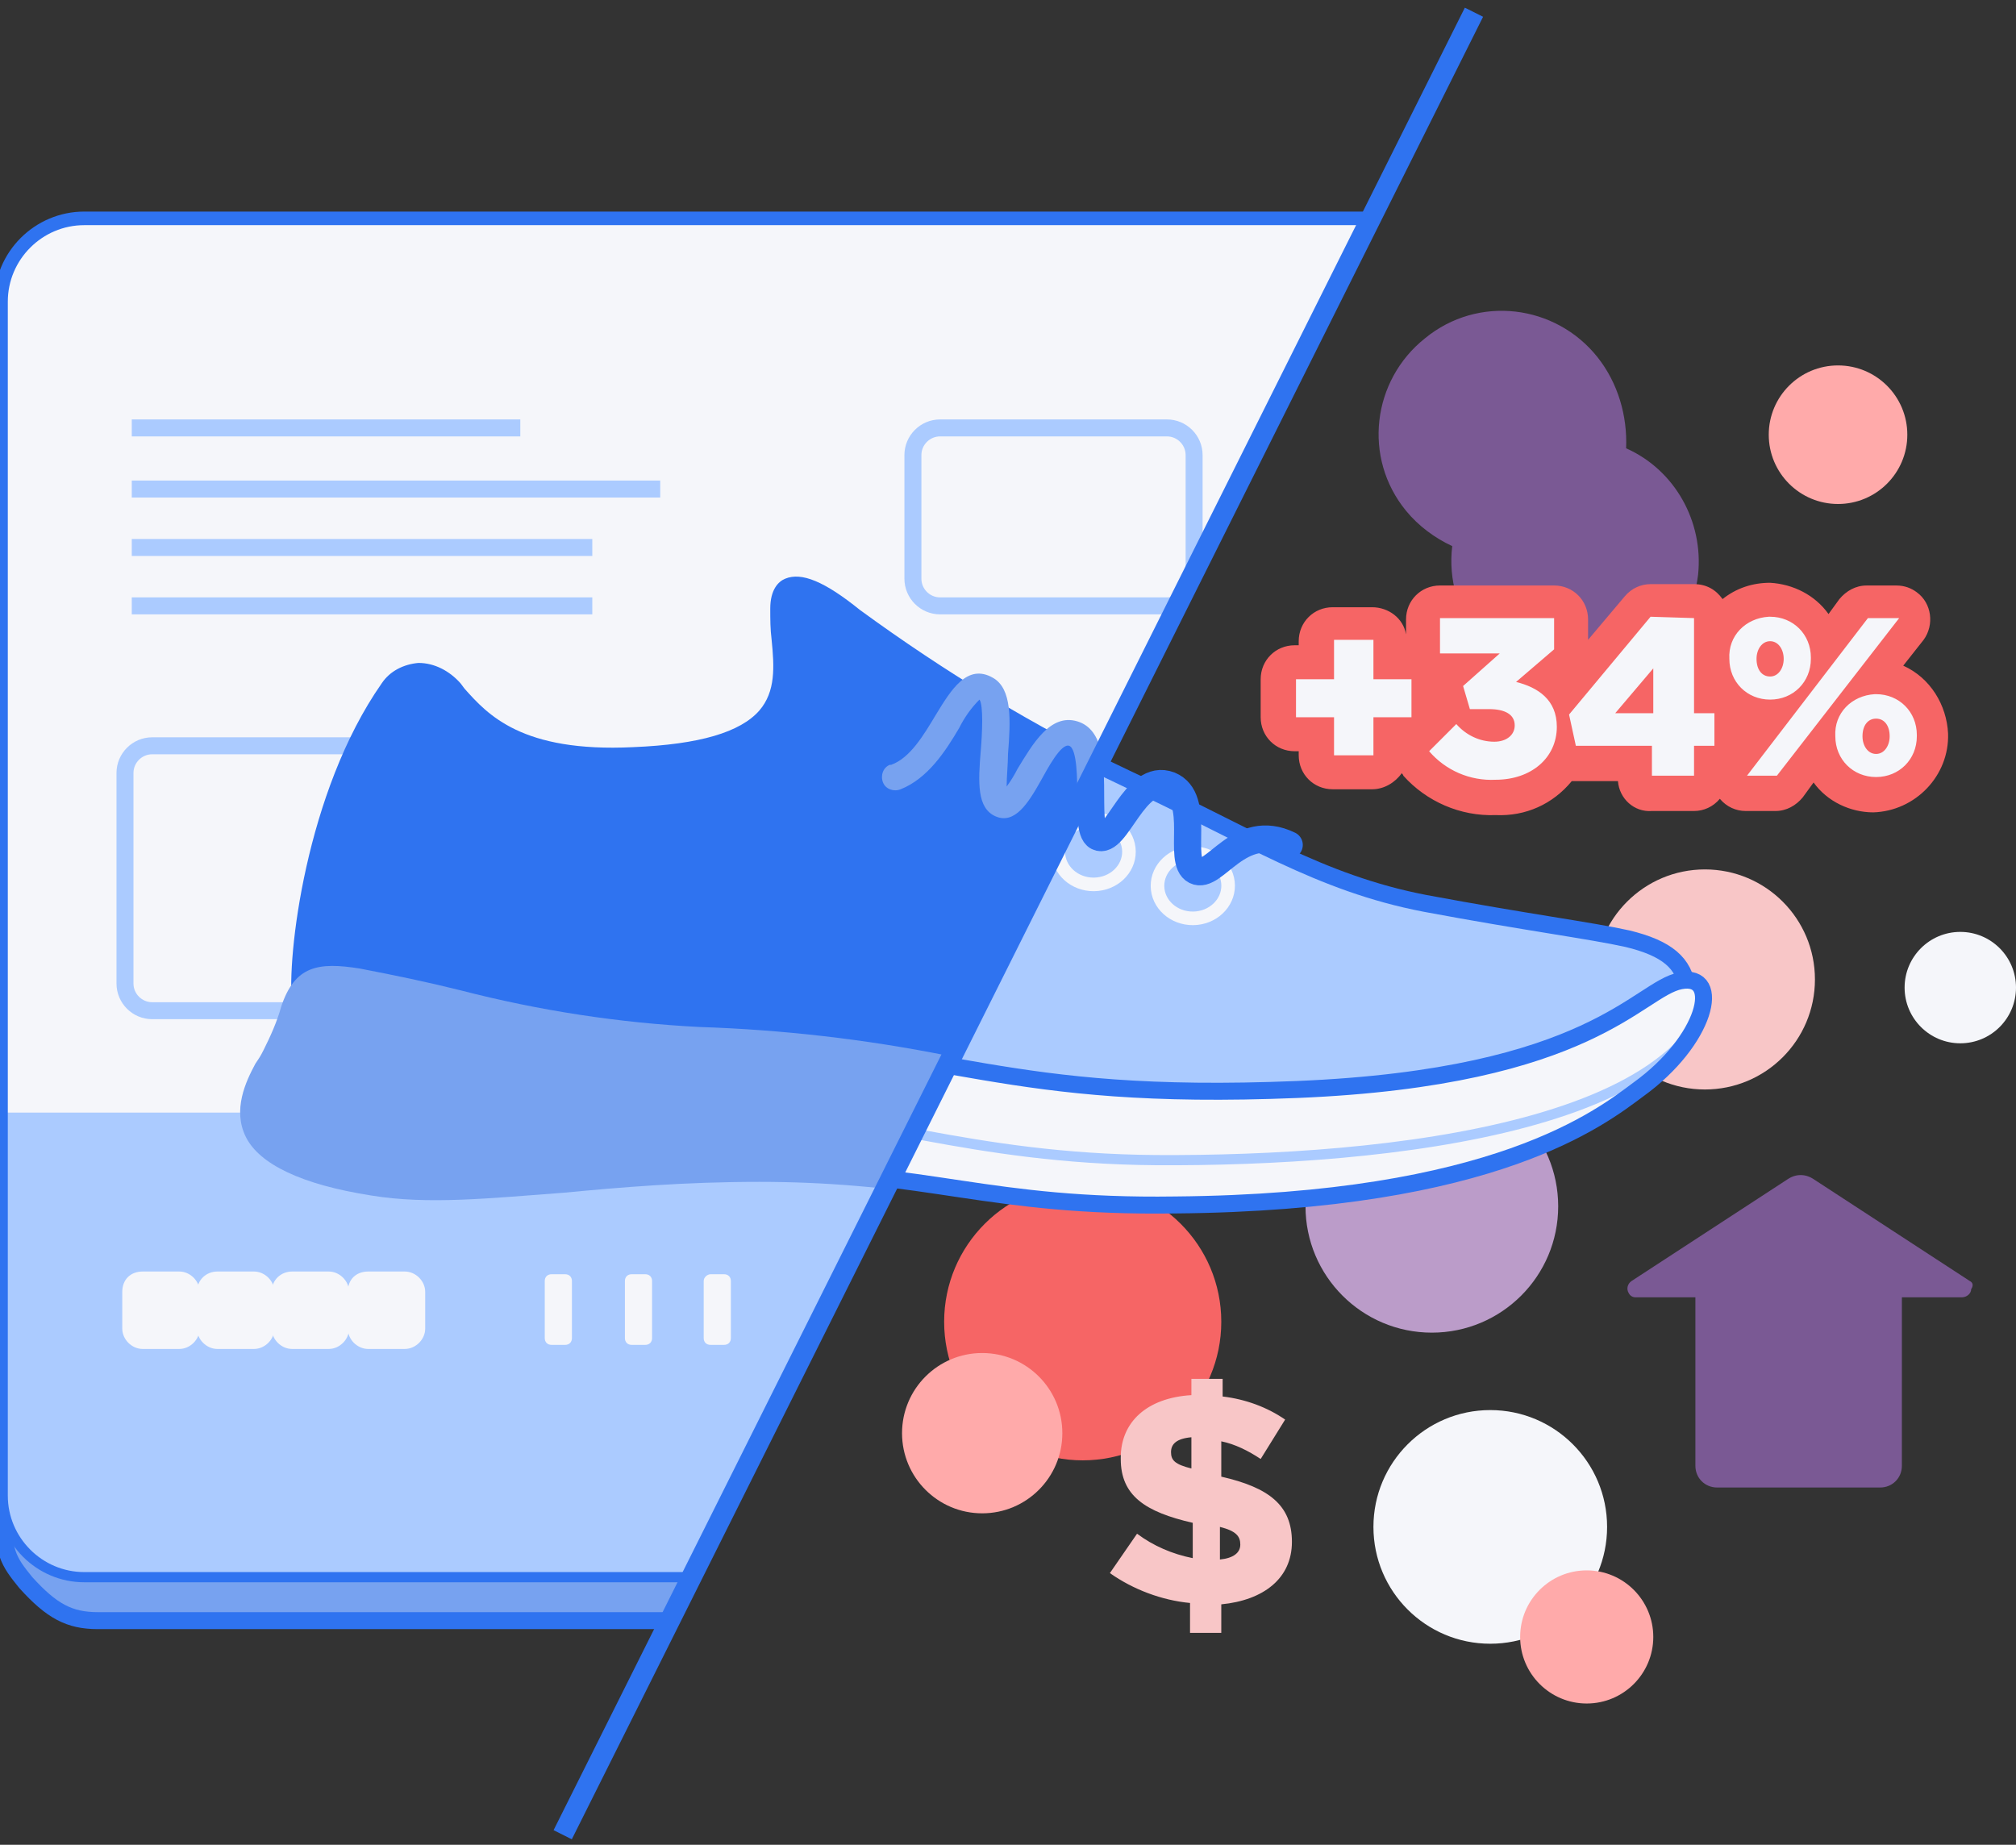 <?xml version="1.0" encoding="utf-8"?>
<!-- Generator: Adobe Illustrator 24.3.0, SVG Export Plug-In . SVG Version: 6.00 Build 0)  -->
<svg version="1.1" id="Layer_1" xmlns="http://www.w3.org/2000/svg" xmlns:xlink="http://www.w3.org/1999/xlink" x="0px" y="0px"
	 viewBox="0 0 148.4 135.8" style="enable-background:new 0 0 148.4 135.8;" xml:space="preserve">
<rect x="0" y="0" width="148.4" height="135.8" fill="#333333" stroke="none"/>
<style type="text/css">
	.st0{fill:#F8C6C7;}
	.st1{fill:#BB9CC9;}
	.st2{fill:#FFAAAA;}
	.st3{fill:#F66565;}
	.st4{fill:#F5F6FA;}
	.st5{fill:#7A5994;}
	.st6{clip-path:url(#SVGID_2_);}
	.st7{fill:#77A2F0;}
	.st8{fill:none;stroke:#2F73F0;stroke-width:1.25;stroke-miterlimit:10;}
	.st9{clip-path:url(#SVGID_4_);}
	.st10{fill:#ABCBFF;}
	.st11{fill:none;stroke:#2F73F0;stroke-width:0.75;stroke-miterlimit:10;}
	.st12{fill:none;stroke:#ABCBFF;stroke-width:1.25;stroke-linejoin:round;}
	.st13{fill:#2F73F0;}
	.st14{clip-path:url(#SVGID_6_);}
	.st15{clip-path:url(#SVGID_8_);}
	.st16{fill:none;stroke:#F5F6FA;stroke-width:0.75;stroke-miterlimit:10;}
	.st17{clip-path:url(#SVGID_10_);}
	.st18{fill:none;stroke:#ABCBFF;stroke-width:0.75;stroke-miterlimit:10;}
	.st19{fill:none;stroke:#F5F6FA;stroke-width:1;stroke-miterlimit:10.001;}
	.st20{fill:none;stroke:#2F73F0;stroke-width:2;stroke-linecap:round;stroke-miterlimit:10;}
	.st21{clip-path:url(#SVGID_12_);}
	.st22{fill:none;stroke:#2F73F0;stroke-width:1.5;stroke-miterlimit:10;}
</style>
<g id="bg_01">
	<circle class="st0" cx="125.5" cy="72.1" r="8.1"/>
	<circle class="st1" cx="105.4" cy="88.8" r="9.3"/>
	<circle class="st2" cx="135.3" cy="32" r="5.1"/>
	<circle class="st3" cx="79.7" cy="97.3" r="10.2"/>
	<circle class="st2" cx="72.3" cy="105.5" r="5.9"/>
	<ellipse class="st4" cx="109.7" cy="112.4" rx="8.6" ry="8.6"/>
	<circle class="st2" cx="116.8" cy="120.5" r="4.9"/>
	<circle class="st4" cx="144.3" cy="72.7" r="4.1"/>
	<path class="st5" d="M117.6,26.3c-3.1-3.9-8.8-4.6-12.7-1.4c-3.9,3.1-4.6,8.8-1.4,12.7c0.9,1.1,2.1,2,3.4,2.6c-0.6,5,3,9.5,8,10.1
		s9.5-3,10.1-8c0.4-3.9-1.7-7.7-5.3-9.3C119.8,30.6,119.1,28.2,117.6,26.3z"/>
	<path class="st0" d="M87.6,118c-2.1-0.2-4.2-1-5.9-2.2l2-2.9c1.2,0.9,2.6,1.5,4.1,1.8v-2.6c-3.5-0.8-5.3-2-5.3-4.7v-0.1
		c0-2.6,1.9-4.4,5.2-4.6v-1.2H90v1.3c1.7,0.2,3.3,0.8,4.6,1.7l-1.8,2.9c-0.9-0.6-1.9-1.1-2.9-1.3v2.6c3.5,0.8,5.2,2.1,5.2,4.8l0,0
		c0,2.7-2.1,4.3-5.2,4.6v2.1h-2.3L87.6,118z M87.7,105.8c-1.1,0.1-1.5,0.5-1.5,1.1l0,0c0,0.6,0.3,0.9,1.5,1.2V105.8z M91.3,113.7
		L91.3,113.7c0-0.6-0.3-1-1.5-1.3v2.4C90.8,114.7,91.3,114.3,91.3,113.7z"/>
	<path class="st5" d="M145,94.3l-11.5-7.5c-0.6-0.4-1.3-0.4-1.9,0l-11.5,7.5c-0.3,0.2-0.4,0.6-0.2,0.9c0.1,0.2,0.3,0.3,0.5,0.3h4.4
		v12.4c0,0.9,0.7,1.6,1.6,1.6l0,0h12c0.9,0,1.6-0.7,1.6-1.6l0,0V95.5h4.4c0.4,0,0.7-0.3,0.7-0.6C145.3,94.6,145.2,94.4,145,94.3z"/>
	<path class="st4" d="M110.1,58.7c-2.2,0.1-4.4-0.8-5.9-2.5c-0.5-0.5-0.5-1.2,0-1.7l2-2c0.2-0.2,0.3-0.3,0.6-0.3l-0.3-1.2
		c-0.1-0.5,0-0.9,0.4-1.3l0.2-0.2h-1.2c-0.7,0-1.2-0.6-1.2-1.2v-2.6c0-0.7,0.6-1.2,1.2-1.2h8.4c0.7,0,1.2,0.6,1.2,1.2V48
		c0,0.4-0.2,0.7-0.4,0.9l-1.2,1.1c0.5,0.3,0.9,0.7,1.2,1.2l5.4-6.4c0.2-0.3,0.6-0.5,1-0.4h3.2c0.7,0,1.2,0.6,1.2,1.2v5.8h0.2
		c0.7,0,1.2,0.6,1.2,1.2V55c0,0.7-0.6,1.2-1.2,1.2H126v1c0,0.7-0.6,1.2-1.2,1.2h-3.1c-0.7,0-1.2-0.6-1.2-1.2v-1h-4.4
		c-0.3,0-0.5-0.1-0.7-0.2C114.3,57.8,112.2,58.8,110.1,58.7z M138,58.6c-2,0-3.8-1.4-4.1-3.4l-2.1,2.8c-0.2,0.3-0.6,0.5-1,0.5h-2.2
		c-0.7,0-1.2-0.6-1.2-1.2c0-0.3,0.1-0.5,0.2-0.8l2.7-3.5l0,0c-2.4,0-4.4-2-4.4-4.4s2-4.4,4.4-4.4c2,0,3.8,1.4,4.1,3.4l2.1-2.7
		c0.2-0.3,0.6-0.5,1-0.5h2.2c0.7,0,1.3,0.6,1.2,1.3c0,0.3-0.1,0.5-0.2,0.7l-2.7,3.5l0,0c2.3,0,4.2,1.8,4.2,4.2c0,0.1,0,0.1,0,0.2
		C142.3,56.6,140.4,58.5,138,58.6L138,58.6L138,58.6z M98.2,56.8c-0.7,0-1.2-0.6-1.2-1.2V54h-1.6c-0.7,0-1.3-0.5-1.3-1.2l0,0V50
		c0-0.7,0.6-1.2,1.2-1.2h1.6v-1.6c0-0.7,0.6-1.2,1.2-1.2h2.9c0.7,0,1.2,0.6,1.2,1.2v1.6h1.6c0.7,0,1.2,0.6,1.2,1.3v2.8
		c0,0.7-0.6,1.2-1.2,1.2h-1.6v1.6c0,0.7-0.5,1.2-1.2,1.2L98.2,56.8L98.2,56.8z"/>
	<path class="st3" d="M130.3,45.4c1.7,0,3,1.3,3,3v0.1l0,0c0,1.7-1.3,3-3,3s-3-1.3-3-3l0,0c-0.1-1.7,1.2-3,2.9-3.1
		C130.2,45.4,130.2,45.4,130.3,45.4 M130.3,49.8c0.6,0,1-0.6,1-1.3l0,0c0-0.7-0.4-1.3-1-1.3s-1,0.6-1,1.3l0,0
		C129.3,49.3,129.7,49.8,130.3,49.8 M124.7,45.5v7h1.5v2.4h-1.5v2.2h-3.1v-2.2H116l-0.5-2.3l6-7.2L124.7,45.5 M118.9,52.5h2.8v-3.3
		L118.9,52.5 M139.8,45.5l-9,11.6h-2.2l8.9-11.6H139.8 M114.4,45.5v2.3l-2.8,2.4c1.6,0.4,3,1.3,3,3.3l0,0c0,2.3-1.9,3.9-4.5,3.9
		c-1.9,0.1-3.7-0.7-4.9-2.1l2-2c0.7,0.8,1.7,1.3,2.8,1.3c0.9,0,1.5-0.5,1.5-1.2l0,0c0-0.8-0.7-1.2-1.9-1.2h-1.4l-0.5-1.7l2.7-2.4
		H106v-2.6H114.4 M101.1,47.1V50h2.8v2.8h-2.8v2.8h-2.9v-2.8h-2.8V50h2.8v-2.9H101.1 M138.1,51.1c1.7,0,3,1.3,3,3v0.1l0,0
		c0,1.7-1.3,3-3,3s-3-1.3-3-3l0,0c-0.1-1.7,1.2-3,2.9-3.1C138,51.1,138,51.1,138.1,51.1 M138.1,55.5c0.6,0,1-0.6,1-1.3l0,0
		c0-0.8-0.4-1.3-1-1.3s-1,0.5-1,1.3l0,0C137.1,54.9,137.5,55.5,138.1,55.5 M130.3,42.9c-1.3,0-2.5,0.4-3.5,1.2
		c-0.5-0.7-1.2-1.1-2.1-1.1h-3.2c-0.7,0-1.4,0.3-1.9,0.9l-2.7,3.2v-1.5c0-1.4-1.1-2.5-2.5-2.5H106c-1.4,0-2.5,1.1-2.5,2.5v1.1
		c-0.2-1.2-1.3-2-2.5-2h-2.9c-1.4,0-2.5,1.1-2.5,2.5v0.3h-0.3c-1.4,0-2.5,1.1-2.5,2.5v2.8c0,1.4,1.1,2.5,2.5,2.5h0.3v0.3
		c0,1.4,1.1,2.5,2.5,2.5h2.9c0.9,0,1.7-0.5,2.2-1.2c0,0.1,0.1,0.1,0.1,0.2c1.7,1.9,4.2,3,6.8,2.9c2.2,0.1,4.2-0.8,5.6-2.5h3.4
		c0.1,1.3,1.2,2.3,2.5,2.2h3.1c0.7,0,1.4-0.3,1.9-0.9c0.5,0.6,1.2,0.9,1.9,0.9h2.2c0.8,0,1.5-0.4,2-1l0.8-1.1c1,1.4,2.7,2.2,4.4,2.2
		c3.1-0.1,5.6-2.7,5.5-5.8c-0.1-2.1-1.3-4.1-3.3-5l1.5-1.9c0.8-1.1,0.6-2.7-0.5-3.5c-0.4-0.3-0.9-0.5-1.5-0.5h-2.2
		c-0.8,0-1.5,0.4-2,1l-0.8,1.1C133.6,43.8,132,43,130.3,42.9L130.3,42.9z"/>
</g>
<g id="vector_01">
	<g>
		<g>
			<defs>
				<polygon id="SVGID_1_" points="-5.6,142.9 37.5,142.9 112.5,-7.1 -5.6,-7.1 				"/>
			</defs>
			<clipPath id="SVGID_2_">
				<use xlink:href="#SVGID_1_"  style="overflow:visible;"/>
			</clipPath>
			<g class="st6">
				<path class="st7" d="M6.2,16.2c-3.3,0-6,2.7-6,6v89.2c0,3.3,0.4,3.9,1.7,5.5c1.9,2.1,3.2,2.8,5.3,2.8h50.4l53.8-103.6H6.2V16.2z
					"/>
				<path class="st8" d="M6.2,16.2c-3.3,0-6,2.7-6,6V111c0,3.3,0.4,3.9,1.7,5.5c1.9,2.1,3.2,2.8,5.3,2.8h50.4l53.8-103.1L6.2,16.2z"
					/>
				<path class="st4" d="M111.5,116.1H6.2c-3.3,0-6-2.7-6-6V22.2c0-3.3,2.7-6,6-6h105.2v99.9H111.5z"/>
				<g>
					<g>
						<defs>
							<path id="SVGID_3_" d="M111.5,116.1H6.2c-3.3,0-6-2.7-6-6V22.2c0-3.3,2.7-6,6-6h105.2v99.9H111.5z"/>
						</defs>
						<clipPath id="SVGID_4_">
							<use xlink:href="#SVGID_3_"  style="overflow:visible;"/>
						</clipPath>
						<g class="st9">
							<rect x="-2.4" y="81.9" class="st10" width="77.4" height="43.1"/>
						</g>
					</g>
				</g>
				<path class="st11" d="M111.5,116.1H6.2c-3.3,0-6-2.7-6-6V22.2c0-3.3,2.7-6,6-6h105.2v99.9H111.5z"/>
				<path class="st12" d="M69.2,31.5h16.7c1.1,0,2,0.9,2,2v9.1c0,1.1-0.9,2-2,2H69.2c-1.1,0-2-0.9-2-2v-9.1
					C67.2,32.4,68.1,31.5,69.2,31.5z"/>
				<line class="st12" x1="9.7" y1="31.5" x2="38.3" y2="31.5"/>
				<line class="st12" x1="9.7" y1="36" x2="48.6" y2="36"/>
				<line class="st12" x1="9.7" y1="40.3" x2="43.6" y2="40.3"/>
				<line class="st12" x1="9.7" y1="44.6" x2="43.6" y2="44.6"/>
				<path class="st4" d="M10.5,93.6h2.7c0.8,0,1.5,0.7,1.5,1.5v2.7c0,0.8-0.7,1.5-1.5,1.5h-2.7c-0.8,0-1.5-0.7-1.5-1.5v-2.7
					C9,94.2,9.6,93.6,10.5,93.6z"/>
				<path class="st4" d="M16,93.6h2.7c0.8,0,1.5,0.7,1.5,1.5v2.7c0,0.8-0.7,1.5-1.5,1.5H16c-0.8,0-1.5-0.7-1.5-1.5v-2.7
					C14.5,94.2,15.2,93.6,16,93.6z"/>
				<path class="st4" d="M21.5,93.6h2.7c0.8,0,1.5,0.7,1.5,1.5v2.7c0,0.8-0.7,1.5-1.5,1.5h-2.7c-0.8,0-1.5-0.7-1.5-1.5v-2.7
					C20,94.2,20.7,93.6,21.5,93.6z"/>
				<path class="st4" d="M27.1,93.6h2.7c0.8,0,1.5,0.7,1.5,1.5v2.7c0,0.8-0.7,1.5-1.5,1.5h-2.7c-0.8,0-1.5-0.7-1.5-1.5v-2.7
					C25.6,94.2,26.2,93.6,27.1,93.6z"/>
				<path class="st4" d="M52.3,93.8h1c0.3,0,0.5,0.2,0.5,0.5v4.2c0,0.3-0.2,0.5-0.5,0.5h-1c-0.3,0-0.5-0.2-0.5-0.5v-4.2
					C51.8,94,52.1,93.8,52.3,93.8z"/>
				<path class="st4" d="M46.5,93.8h1c0.3,0,0.5,0.2,0.5,0.5v4.2c0,0.3-0.2,0.5-0.5,0.5h-1c-0.3,0-0.5-0.2-0.5-0.5v-4.2
					C46,94,46.2,93.8,46.5,93.8z"/>
				<path class="st4" d="M40.6,93.8h1c0.3,0,0.5,0.2,0.5,0.5v4.2c0,0.3-0.2,0.5-0.5,0.5h-1c-0.3,0-0.5-0.2-0.5-0.5v-4.2
					C40.1,94,40.3,93.8,40.6,93.8z"/>
				<path class="st12" d="M11.2,54.9h16.7c1.1,0,2,0.9,2,2v15.5c0,1.1-0.9,2-2,2H11.2c-1.1,0-2-0.9-2-2V56.9
					C9.2,55.8,10.1,54.9,11.2,54.9z"/>
				<path class="st13" d="M124.8,72.7c-0.3-2.2-1.8-3.5-4.9-4.2c-1.5-0.3-3.4-0.7-6.1-1.1c-2.4-0.4-5.3-0.9-8.8-1.5
					c-5.6-1.1-9.9-3.2-15.3-5.9c-2-1-4.1-2.1-6.6-3.2c-6.9-3.3-13.5-7.3-19.8-11.9c-2.6-2.1-4.3-2.8-5.5-2.3
					c-0.5,0.2-1.1,0.8-1.1,2.2c0,0.8,0,1.5,0.1,2.3c0.2,2,0.3,3.8-0.9,5.2c-1.4,1.6-4.4,2.5-9.3,2.7l0,0c-8.2,0.4-10.7-2.4-12.4-4.3
					l-0.3-0.4c-0.8-0.9-1.9-1.5-3.1-1.5c-1.1,0.1-2.1,0.6-2.7,1.5c-5.6,8-7,20.2-6.6,23.6c0.3,2.7,1.3,5.6,6.1,6.1l1.7,0.2
					c5.6,0.7,22.8,2.8,34.3,3.3c4.4,0.2,8.7,0.3,12.9,0.3c14.4,0,27.2-1.1,34.3-2.4C125.4,78.9,124.8,73,124.8,72.7z"/>
				<path class="st7" d="M125.8,72.7c-0.4-0.9-1.4-1.3-2.3-1c-1,0.3-2,0.8-2.9,1.4c-3.1,2-9,5.8-25.1,6.4
					c-8.6,0.5-17.3-0.1-25.8-1.8c-6-1.2-12.1-1.9-18.2-2.1c-5.9-0.3-11.8-1.2-17.6-2.7c-2.4-0.6-4.8-1.1-7.4-1.6
					c-3.1-0.5-4.8-0.2-5.8,2.8c-0.3,1.1-0.8,2.2-1.3,3.2c-0.1,0.2-0.2,0.4-0.4,0.7l-0.2,0.3c-0.7,1.3-1.7,3.4-0.7,5.4
					s4.1,3.5,9.2,4.3c4.2,0.7,8.8,0.2,14.2-0.2c4.2-0.4,8.9-0.8,14.4-0.8c4.8,0,9.5,0.4,14.2,1.2c5.1,0.9,10.3,1.3,15.5,1.3h1
					c22.9-0.2,31-6.1,34.1-8.3l0.4-0.2C124.8,78,126.5,74.4,125.8,72.7z"/>
				<path class="st7" d="M88.3,65.2c-0.3,0-0.5-0.1-0.8-0.2c-1.1-0.6-1.1-2-1.1-3.3s0-2.7-0.7-3s-1.2,0.4-2.2,1.9
					c-0.8,1.1-1.7,2.6-3.1,1.9c-1.1-0.5-1.1-2-1.1-3.9c0-1.1,0-3.5-0.6-3.7s-1.6,1.7-2.1,2.6c-0.9,1.6-1.9,3.2-3.3,2.6
					s-1.3-2.5-1.1-4.9c0.1-1.2,0.2-3.3-0.1-3.7c-0.6,0.6-1.1,1.3-1.5,2.1c-1,1.7-2.3,3.7-4.3,4.5c-0.5,0.2-1.1,0-1.3-0.5
					s0-1.1,0.5-1.3h0.1c1.4-0.5,2.4-2.2,3.3-3.7c1.1-1.8,2.3-3.8,4.2-2.7c1.4,0.8,1.3,3.1,1.1,5.6c0,0.7-0.1,1.7-0.1,2.4
					c0.3-0.4,0.6-0.9,0.8-1.3c1.1-1.8,2.4-4.1,4.4-3.5s2,3.4,2,5.6c0,0.5,0,1.1,0,1.6c0.2-0.2,0.3-0.5,0.5-0.7
					c1-1.4,2.4-3.6,4.7-2.7c2,0.8,2,3.1,2,4.8c0,0.5,0,0.9,0,1.4c0.3-0.2,0.5-0.4,0.8-0.6c1.2-1,3.3-2.6,6.1-1.2
					c0.5,0.3,0.6,0.9,0.4,1.4c-0.3,0.4-0.8,0.6-1.2,0.4c-1.6-0.8-2.6-0.1-3.9,1C89.9,64.6,89.1,65.1,88.3,65.2z"/>
			</g>
		</g>
	</g>
</g>
<g id="vector_02">
	<g>
		<g>
			<defs>
				<polygon id="SVGID_5_" points="130.2,142.9 37.5,142.9 112.5,-7.1 130.2,-7.1 				"/>
			</defs>
			<clipPath id="SVGID_6_">
				<use xlink:href="#SVGID_5_"  style="overflow:visible;"/>
			</clipPath>
			<g class="st14">
				<path class="st10" d="M46.7,55.6c13.7-0.6,10.5-6.5,10.7-10.8c0.1-2.2,1.6-2.7,5.6,0.6C69.2,50,75.9,54,82.9,57.3
					c9,4.2,14.2,7.7,22,9.2c7.5,1.4,12.2,2,14.9,2.6c2.9,0.7,4.2,1.8,4.4,3.7c0.2,1.4-1.4,5.9-13.5,8.1c-10,1.8-28.6,2.9-47.1,2.1
					c-13-0.6-32.9-3.2-36-3.5c-4.4-0.5-5.2-3.2-5.5-5.6c-0.5-3.6,1.1-15.5,6.5-23.1c0.8-1.1,2.8-2.2,4.8,0
					C35.2,52.7,37.6,56.1,46.7,55.6z"/>
				<g>
					<g>
						<defs>
							<path id="SVGID_7_" d="M46.7,55.6c13.7-0.6,10.5-6.5,10.7-10.8c0.1-2.2,1.6-2.7,5.6,0.6C69.2,50,75.9,54,82.9,57.3
								c9,4.2,14.2,7.7,22,9.2c7.5,1.4,12.2,2,14.9,2.6c2.9,0.7,4.2,1.8,4.4,3.7c0.2,1.4-1.4,5.9-13.5,8.1
								c-10,1.8-28.6,2.9-47.1,2.1c-13-0.6-32.9-3.2-36-3.5c-4.4-0.5-5.2-3.2-5.5-5.6c-0.5-3.6,1.1-15.5,6.5-23.1
								c0.8-1.1,2.8-2.2,4.8,0C35.2,52.7,37.6,56.1,46.7,55.6z"/>
						</defs>
						<clipPath id="SVGID_8_">
							<use xlink:href="#SVGID_7_"  style="overflow:visible;"/>
						</clipPath>
						<g class="st15">
							<path class="st16" d="M60.8,36.4c0.1,0.3-0.5,0.9-0.4,1.3s1,0.4,1.1,0.8s-0.6,0.9-0.5,1.2s1,0.5,1,0.8s-0.6,0.9-0.6,1.2
								s0.9,0.5,1,0.9s-0.7,0.8-0.6,1.2s0.9,0.6,0.9,1S62,45.5,62,45.9s0.8,0.7,0.8,1s-0.8,0.7-0.9,1s0.7,0.8,0.7,1.2
								s-0.9,0.5-1,0.9s0.6,0.9,0.5,1.2s-1,0.4-1.1,0.7s0.4,1,0.2,1.3s-1,0.2-1.3,0.4s0.2,1.1,0,1.3s-1.1-0.1-1.3,0.2
								s-0.1,1.1-0.4,1.3s-1.1-0.2-1.4,0s-0.2,1.1-0.6,1.3s-1-0.4-1.4-0.2s-0.4,1-0.8,1.2s-1-0.5-1.3-0.4s-0.5,1-0.9,1.1
								s-0.9-0.6-1.3-0.5s-0.6,0.9-1,1s-0.9-0.7-1.3-0.6s-0.7,0.9-1,0.9s-0.8-0.7-1.2-0.7s-0.7,0.8-1.1,0.9s-0.8-0.8-1.1-0.8
								s-0.8,0.8-1.2,0.8s-0.7-0.9-1.1-0.9s-0.8,0.7-1.2,0.7s-0.6-0.9-1-1s-0.9,0.7-1.3,0.6s-0.5-0.9-0.8-1s-0.9,0.6-1.2,0.5
								s-0.4-1-0.7-1.1s-0.9,0.6-1.2,0.4s-0.4-1-0.7-1.1s-0.9,0.5-1.2,0.4s-0.3-1-0.6-1.1s-1,0.4-1.3,0.3s-0.2-1-0.5-1.2
								s-1,0.4-1.3,0.2s-0.2-1-0.5-1.2s-1,0.3-1.3,0.1s-0.1-1-0.4-1.2s-1,0.2-1.3,0s0-1.1-0.2-1.3s-1.1,0.1-1.3-0.1s0.1-1.1-0.1-1.3
								s-1.1,0-1.3-0.2s0.2-1,0-1.3"/>
						</g>
					</g>
				</g>
				<path class="st8" d="M46.7,55.6c13.7-0.6,10.5-6.5,10.7-10.8c0.1-2.2,1.6-2.7,5.6,0.6C69.2,50,75.9,54,82.9,57.3
					c9,4.2,14.2,7.7,22,9.2c7.5,1.4,12.2,2,14.9,2.6c2.9,0.7,4.2,1.8,4.4,3.7c0.2,1.4-1.4,5.9-13.5,8.1c-10,1.8-28.6,2.9-47.1,2.1
					c-13-0.6-32.9-3.2-36-3.5c-4.4-0.5-5.2-3.2-5.5-5.6c-0.5-3.6,1.1-15.5,6.5-23.1c0.8-1.1,2.8-2.2,4.8,0
					C35.2,52.7,37.6,56.1,46.7,55.6z"/>
				<path class="st4" d="M95.5,80.2c-22,0.9-24.9-3.1-44.1-3.9c-10.8-0.5-17-2.9-25-4.3c-3-0.5-4.3-0.1-5.1,2.3
					c-0.4,1.4-1,2.7-1.7,3.9c-1.1,2.2-4.3,7.2,7.8,9.1c7.4,1.2,16-1.1,28.5-1.1s16.8,2.7,30.6,2.5c23.6-0.2,31.4-6.5,34.1-8.5
					c5-3.6,6.2-8.6,3.1-8S117.2,79.3,95.5,80.2z"/>
				<g>
					<g>
						<defs>
							<path id="SVGID_9_" d="M95.5,80.2c-22,0.9-24.9-3.1-44.1-3.9c-10.8-0.5-17-2.9-25-4.3c-3-0.5-4.3-0.1-5.1,2.3
								c-0.4,1.4-1,2.7-1.7,3.9c-1.1,2.2-4.3,7.2,7.8,9.1c7.4,1.2,16-1.1,28.5-1.1s16.8,2.7,30.6,2.5c23.6-0.2,31.4-6.5,34.1-8.5
								c5-3.6,6.2-8.6,3.1-8S117.2,79.3,95.5,80.2z"/>
						</defs>
						<clipPath id="SVGID_10_">
							<use xlink:href="#SVGID_9_"  style="overflow:visible;"/>
						</clipPath>
						<g class="st17">
							<path class="st18" d="M15.1,81.1c3.8-0.8,4.7-0.3,9.1,1.1c2.2,0.7,4.6,1.1,7,1c7-0.1,15.8-1.8,22.9-1.6
								c9.4,0.3,17.3,3.7,31,3.8c16.7,0.1,41.9-2.4,41.3-15.3"/>
						</g>
					</g>
				</g>
				<path class="st8" d="M95.5,80.2c-22,0.9-24.9-3.1-44.1-3.9c-10.8-0.5-17-2.9-25-4.3c-3-0.5-4.3-0.1-5.1,2.3
					c-0.4,1.4-1,2.7-1.7,3.9c-1.1,2.2-4.3,7.2,7.8,9.1c7.4,1.2,16-1.1,28.5-1.1s16.8,2.7,30.6,2.5c23.6-0.2,31.4-6.5,34.1-8.5
					c5-3.6,6.2-8.6,3.1-8S117.2,79.3,95.5,80.2z"/>
				
					<ellipse transform="matrix(1 -9.773222e-03 9.773222e-03 1 -0.633 0.861)" class="st19" cx="87.8" cy="65.2" rx="2.6" ry="2.4"/>
				
					<ellipse transform="matrix(1 -9.773222e-03 9.773222e-03 1 -0.609 0.79)" class="st19" cx="80.5" cy="62.7" rx="2.6" ry="2.4"/>
				
					<ellipse transform="matrix(1 -9.773222e-03 9.773222e-03 1 -0.586 0.719)" class="st19" cx="73.3" cy="60.3" rx="2.6" ry="2.4"/>
				
					<ellipse transform="matrix(1 -9.773222e-03 9.773222e-03 1 -0.559 0.644)" class="st19" cx="65.6" cy="57.5" rx="2.6" ry="2.4"/>
				<path class="st20" d="M94.9,62.2c-3.7-1.8-5.5,2.6-6.9,1.9s0.5-5.3-1.9-6.3c-2.6-1-3.9,4.5-5.3,3.8c-1.2-0.6,0.4-7-1.8-7.7
					s-3.9,5.8-5.4,5.2s0.6-7.6-1.1-8.5c-2.1-1.2-3.3,5.2-6.7,6.4"/>
			</g>
		</g>
	</g>
	<g>
		<g>
			<defs>
				<circle id="SVGID_11_" cx="75" cy="68" r="75"/>
			</defs>
			<clipPath id="SVGID_12_">
				<use xlink:href="#SVGID_11_"  style="overflow:visible;"/>
			</clipPath>
			<g class="st21">
				<line class="st22" x1="37.5" y1="142.9" x2="112.5" y2="-7.1"/>
			</g>
		</g>
	</g>
</g>
</svg>
